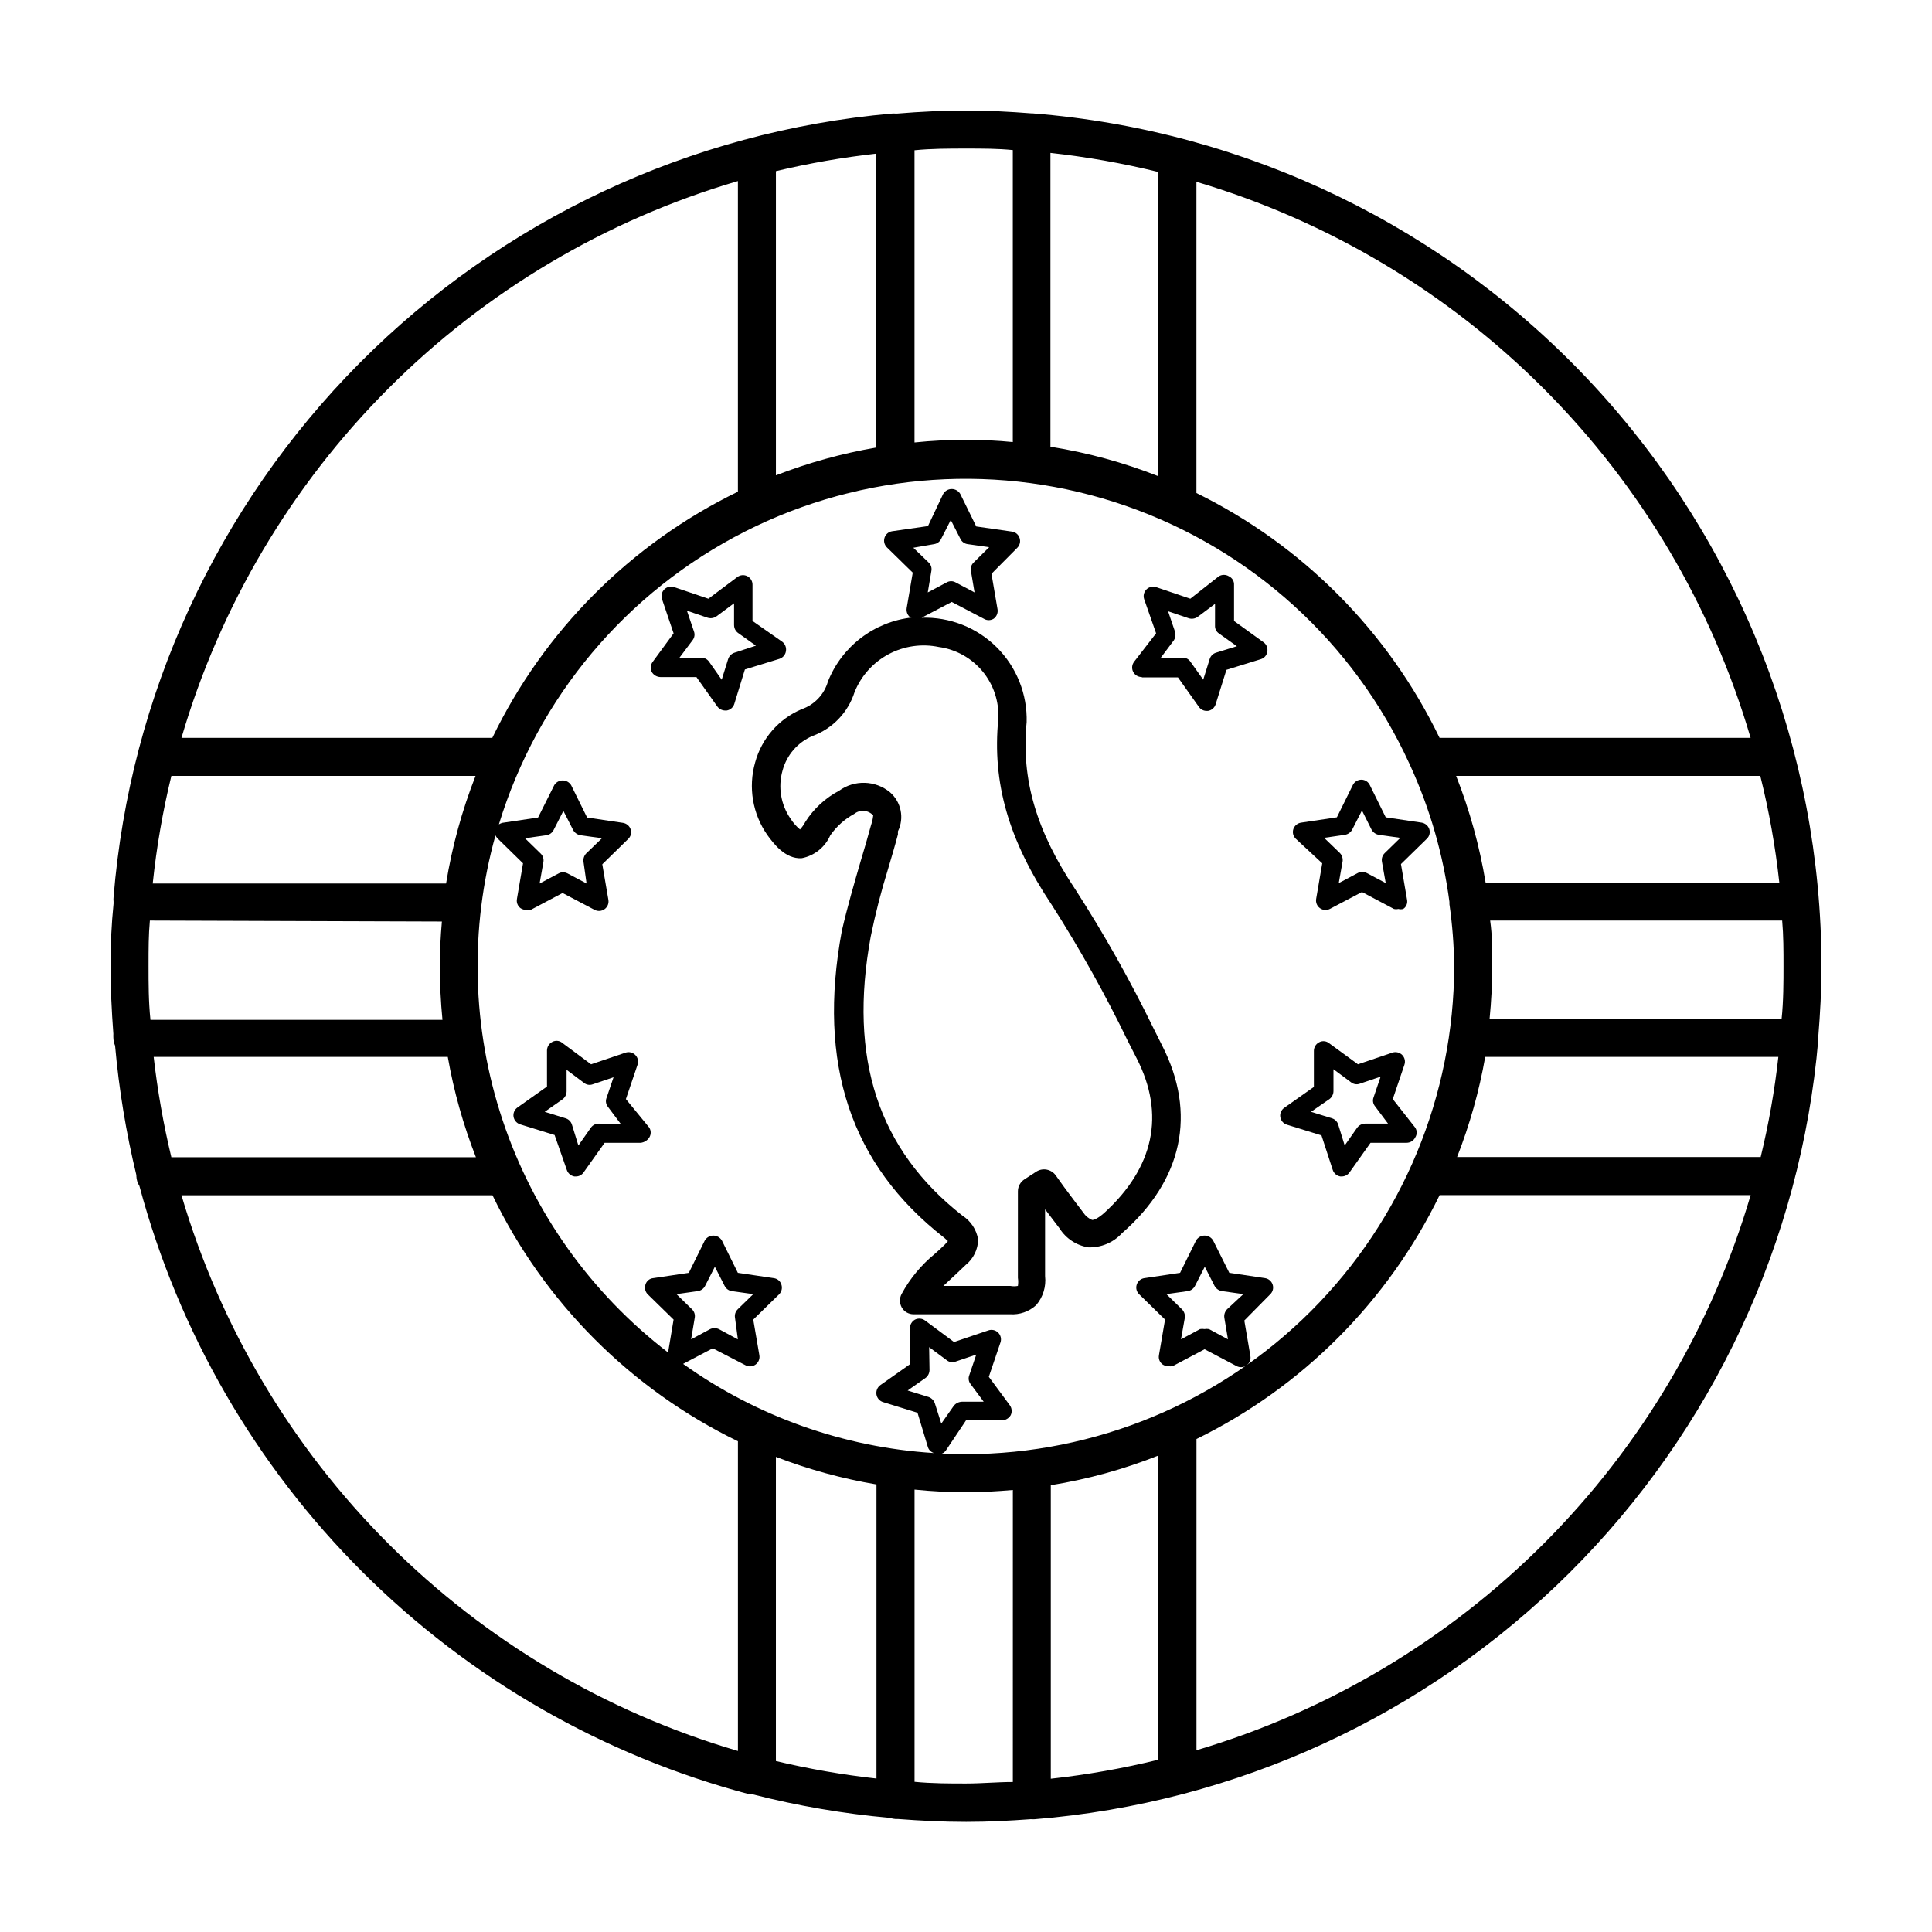 <?xml version="1.0" encoding="UTF-8"?>
<!-- Uploaded to: ICON Repo, www.iconrepo.com, Generator: ICON Repo Mixer Tools -->
<svg fill="#000000" width="800px" height="800px" version="1.1" viewBox="144 144 512 512" xmlns="http://www.w3.org/2000/svg">
 <g>
  <path d="m451.99 421.11-2.266-4.535h-0.004c-6.148-12.645-13.043-24.906-20.656-36.727-10.48-15.668-14.461-29.371-13-44.438h0.004c0.211-7.43-2.652-14.617-7.918-19.863s-12.465-8.086-19.895-7.848l7.961-4.18 8.465 4.434c0.812 0.523 1.855 0.523 2.672 0 0.77-0.57 1.156-1.523 1.008-2.469l-1.613-9.422 6.852-6.902c0.668-0.672 0.902-1.668 0.605-2.57-0.285-0.91-1.07-1.578-2.016-1.711l-9.473-1.359-4.231-8.613v-0.004c-0.469-0.809-1.332-1.309-2.269-1.309-0.934 0-1.797 0.5-2.266 1.309l-4.031 8.516-9.473 1.359c-0.945 0.137-1.73 0.797-2.027 1.703-0.301 0.91-0.059 1.906 0.617 2.578l6.852 6.699-1.613 9.422h0.004c-0.152 0.949 0.234 1.898 1.008 2.469h0.352c-4.891 0.547-9.539 2.41-13.453 5.391-3.914 2.981-6.941 6.969-8.766 11.539-0.973 3.441-3.57 6.188-6.953 7.356-6.062 2.555-10.613 7.758-12.344 14.105-1.875 6.574-0.691 13.645 3.227 19.246 1.512 2.066 4.684 6.449 9.117 6.144v0.004c3.359-0.656 6.184-2.914 7.559-6.047 1.645-2.367 3.816-4.316 6.348-5.691 1.52-1.227 3.731-1.047 5.039 0.402-0.066 0.684-0.203 1.359-0.406 2.016l-0.301 1.008c-0.805 2.957-1.664 5.93-2.57 8.918-1.762 6.047-3.578 12.293-5.039 18.641-6.551 35.266 2.316 61.969 27.105 81.316l1.008 0.906-0.855 0.957c-0.855 0.855-1.762 1.664-2.672 2.469l0.004-0.004c-3.559 2.918-6.516 6.492-8.719 10.531-0.625 1.129-0.625 2.5 0 3.629 0.648 1.141 1.863 1.836 3.176 1.812h8.012 16.828 0.656-0.004c2.551 0.18 5.066-0.691 6.953-2.418 1.828-2.129 2.684-4.922 2.367-7.711v-15.922-1.762l3.828 5.039c1.707 2.707 4.5 4.543 7.66 5.039 3.356 0.102 6.59-1.258 8.867-3.727 16.172-14.109 19.848-31.793 10.68-49.727zm-60.457-132.91c0.809-0.117 1.504-0.625 1.863-1.359l2.57-5.039 2.57 5.039c0.367 0.746 1.086 1.258 1.914 1.359l5.691 0.805-4.133 4.082h0.004c-0.602 0.57-0.867 1.406-0.707 2.219l0.957 5.691-5.039-2.672c-0.719-0.402-1.598-0.402-2.316 0l-5.039 2.672 0.957-5.691c0.16-0.812-0.105-1.648-0.703-2.219l-4.082-3.93zm45.039 177.29c-2.016 1.762-2.922 1.812-3.125 1.812l0.004 0.004c-0.977-0.395-1.805-1.082-2.371-1.965-1.715-2.215-3.375-4.484-5.039-6.699l-2.316-3.227c-1.184-1.562-3.359-1.977-5.035-0.957l-3.176 2.066c-1.09 0.688-1.754 1.883-1.762 3.172v6.75 16.223c0.109 0.703 0.109 1.418 0 2.117-0.668 0.129-1.352 0.129-2.016 0h-10.078-7.656l2.973-2.769 2.922-2.769v-0.004c2.055-1.645 3.273-4.117 3.324-6.75-0.43-2.613-1.949-4.922-4.18-6.348-22.32-17.48-30.23-41.664-24.285-73.961v0.004c1.227-6.039 2.754-12.008 4.586-17.887 0.906-3.074 1.812-6.098 2.621-9.168v-0.805l-0.004-0.004c1.738-3.539 0.867-7.801-2.113-10.379-3.875-3.168-9.398-3.336-13.453-0.402-3.66 1.926-6.75 4.773-8.969 8.262-0.383 0.73-0.855 1.406-1.41 2.016-0.984-0.82-1.832-1.789-2.519-2.871-2.578-3.719-3.352-8.395-2.113-12.746 1.098-4.117 4.035-7.5 7.957-9.168 5.312-1.949 9.426-6.246 11.137-11.641 1.73-4.289 4.914-7.832 8.992-10.016 4.082-2.18 8.797-2.863 13.324-1.922 4.535 0.621 8.672 2.926 11.59 6.453 2.922 3.523 4.414 8.016 4.18 12.59-1.664 16.93 2.719 32.195 14.207 49.375v-0.004c7.422 11.621 14.148 23.664 20.152 36.074l2.316 4.535c7.609 14.863 4.586 28.969-8.664 41.008z"/>
  <path d="m446.6 323.52h9.574l5.543 7.809h-0.004c0.461 0.66 1.211 1.055 2.016 1.059h0.402c0.941-0.145 1.723-0.805 2.016-1.711l2.871-9.168 9.117-2.82 0.004-0.004c0.918-0.273 1.59-1.062 1.711-2.016 0.176-0.949-0.219-1.914-1.008-2.469l-7.809-5.641v-9.574c0.051-0.961-0.488-1.859-1.359-2.266-0.82-0.5-1.852-0.5-2.672 0l-7.555 5.945-9.07-3.074c-0.898-0.293-1.891-0.055-2.559 0.613-0.672 0.672-0.906 1.66-0.613 2.559l3.172 9.07-5.844 7.559c-0.578 0.77-0.668 1.801-0.227 2.66 0.438 0.855 1.328 1.387 2.293 1.367zm8.816-12.039-1.863-5.492 5.492 1.863c0.785 0.238 1.637 0.109 2.316-0.352l4.637-3.477-0.004 5.793c-0.039 0.828 0.363 1.617 1.059 2.066l4.734 3.375-5.543 1.715 0.004-0.004c-0.797 0.246-1.418 0.871-1.664 1.664l-1.715 5.492-3.371-4.734c-0.453-0.703-1.234-1.121-2.066-1.109h-5.793l3.477-4.637c0.398-0.648 0.508-1.434 0.301-2.164z"/>
  <path d="m352.29 316.52c0.148-0.945-0.238-1.895-1.008-2.469l-7.859-5.492v-9.574 0.004c0.02-0.961-0.512-1.852-1.371-2.293-0.855-0.438-1.891-0.352-2.66 0.227l-7.656 5.742-9.07-3.074v0.004c-0.906-0.32-1.918-0.094-2.602 0.582-0.688 0.672-0.926 1.68-0.625 2.59l3.074 9.07-5.543 7.559c-0.578 0.77-0.676 1.801-0.25 2.668 0.469 0.816 1.328 1.328 2.266 1.359h9.574l5.543 7.809c0.484 0.656 1.25 1.047 2.062 1.059h0.406c0.941-0.145 1.719-0.805 2.016-1.711l2.82-9.168 9.168-2.82v-0.004c0.922-0.301 1.586-1.105 1.715-2.066zm-13.652 0.453h-0.004c-0.785 0.262-1.402 0.879-1.66 1.664l-1.715 5.492-3.324-4.734c-0.465-0.688-1.238-1.102-2.066-1.109h-5.793l3.477-4.637c0.508-0.66 0.641-1.535 0.352-2.316l-1.863-5.492 5.492 1.863c0.785 0.246 1.641 0.117 2.316-0.352l4.684-3.477v5.793h0.004c0.004 0.82 0.395 1.586 1.055 2.066l4.734 3.375z"/>
  <path d="m479.25 482.72-9.473-1.41-4.281-8.562c-0.469-0.809-1.332-1.309-2.266-1.309-0.934 0-1.797 0.5-2.266 1.309l-4.231 8.566-9.473 1.41-0.004-0.004c-0.941 0.145-1.719 0.809-2.012 1.715-0.301 0.91-0.047 1.914 0.652 2.57l6.852 6.699-1.613 9.422h0.004c-0.188 0.938 0.184 1.898 0.957 2.469 0.445 0.301 0.973 0.457 1.512 0.453 0.383 0.074 0.773 0.074 1.156 0l8.465-4.484 8.516 4.484c0.848 0.434 1.867 0.348 2.637-0.215 0.77-0.566 1.152-1.516 0.988-2.457l-1.613-9.422 6.856-6.949c0.699-0.656 0.953-1.66 0.652-2.57-0.293-0.906-1.074-1.57-2.016-1.715zm-10.078 8.262 0.004 0.004c-0.578 0.602-0.84 1.441-0.707 2.266l0.957 5.691-5.039-2.719h0.004c-0.402-0.07-0.809-0.07-1.211 0-0.383-0.078-0.777-0.078-1.16 0l-5.039 2.719 1.008-5.691h0.004c0.117-0.832-0.164-1.672-0.758-2.266l-4.133-4.031 5.742-0.805 0.004-0.004c0.812-0.141 1.504-0.668 1.863-1.41l2.57-5.039 2.57 5.039c0.387 0.738 1.094 1.262 1.914 1.41l5.742 0.805z"/>
  <path d="m494.41 372.79-1.613 9.422c-0.16 0.938 0.223 1.891 0.988 2.453 0.77 0.566 1.789 0.648 2.637 0.215l8.516-4.484 8.465 4.484c0.379 0.098 0.777 0.098 1.16 0 0.426 0.117 0.879 0.117 1.309 0 0.812-0.535 1.211-1.516 1.008-2.469l-1.613-9.422 6.852-6.699c0.699-0.656 0.953-1.656 0.656-2.57-0.305-0.898-1.078-1.555-2.016-1.711l-9.523-1.41-4.231-8.566c-0.406-0.855-1.27-1.406-2.219-1.41-0.961 0-1.84 0.547-2.266 1.41l-4.231 8.566-9.473 1.41c-0.957 0.137-1.754 0.797-2.066 1.711-0.297 0.914-0.043 1.914 0.656 2.57zm6.047-7.559h-0.004c0.82-0.148 1.527-0.672 1.914-1.41l2.57-5.039 2.519 5.039c0.387 0.738 1.094 1.262 1.914 1.41l5.742 0.805-4.133 4.031h0.004c-0.617 0.582-0.902 1.434-0.758 2.269l1.008 5.691-5.039-2.672 0.004 0.004c-0.738-0.406-1.633-0.406-2.371 0l-5.039 2.672 1.008-5.691 0.004-0.004c0.129-0.824-0.129-1.664-0.707-2.269l-4.18-4.031z"/>
  <path d="m309.87 435.27 3.074-9.07c0.332-0.918 0.102-1.945-0.59-2.633-0.691-0.691-1.719-0.922-2.637-0.59l-9.07 3.074-7.656-5.691v-0.004c-0.742-0.605-1.773-0.703-2.617-0.25-0.859 0.434-1.402 1.305-1.414 2.266v9.574l-7.809 5.543v-0.004c-0.797 0.551-1.207 1.512-1.055 2.469 0.16 0.949 0.844 1.727 1.762 2.016l9.117 2.82 3.227 9.223c0.289 0.918 1.066 1.598 2.016 1.762h0.402c0.832 0.004 1.605-0.414 2.066-1.109l5.543-7.809h9.574-0.004c0.93-0.105 1.762-0.625 2.266-1.41 0.504-0.801 0.504-1.816 0-2.617zm-7.152 6.5c-0.836-0.012-1.625 0.383-2.117 1.059l-3.324 4.734-1.715-5.543c-0.246-0.793-0.867-1.418-1.664-1.66l-5.543-1.715 4.734-3.324h0.004c0.664-0.504 1.055-1.285 1.059-2.117v-5.691l4.637 3.477h-0.004c0.656 0.516 1.539 0.652 2.32 0.352l5.492-1.863-1.863 5.492h-0.004c-0.297 0.777-0.164 1.66 0.355 2.316l3.477 4.637z"/>
  <path d="m497.18 454.01c0.289 0.918 1.066 1.598 2.016 1.762h0.402c0.828-0.008 1.602-0.422 2.066-1.109l5.543-7.809h9.574-0.004c0.961-0.008 1.836-0.551 2.266-1.41 0.527-0.793 0.527-1.824 0-2.617l-5.941-7.559 3.074-9.07h-0.004c0.332-0.918 0.102-1.945-0.586-2.633-0.691-0.691-1.719-0.922-2.637-0.59l-9.07 3.074-7.656-5.594c-0.742-0.605-1.777-0.707-2.621-0.25-0.855 0.43-1.398 1.305-1.41 2.266v9.574l-7.859 5.543v-0.004c-0.793 0.559-1.199 1.523-1.035 2.481 0.16 0.957 0.859 1.738 1.793 2.004l9.117 2.82zm-0.855-18.742c0.66-0.504 1.055-1.285 1.059-2.117v-5.793l4.684 3.477c0.656 0.52 1.535 0.652 2.316 0.352l5.492-1.863-1.863 5.492c-0.301 0.781-0.168 1.66 0.352 2.316l3.477 4.637h-6.047c-0.828 0.012-1.605 0.398-2.113 1.059l-3.324 4.734-1.715-5.543c-0.246-0.793-0.867-1.418-1.664-1.66l-5.543-1.715z"/>
  <path d="m625.86 418.79c0.504-6.195 0.855-12.445 0.855-18.793v0.004c-0.074-57.047-21.629-111.98-60.375-153.85-38.742-41.871-91.836-67.617-148.7-72.113h-0.301c-5.746-0.453-11.488-0.754-17.332-0.754s-12.242 0.301-18.238 0.805h-0.453c-0.32-0.027-0.641-0.027-0.957 0-53.359 4.711-103.33 28.141-141.08 66.145-37.746 38.008-60.836 88.137-65.184 141.53-0.043 0.383-0.043 0.773 0 1.156v0.555c-0.555 5.441-0.805 10.934-0.805 16.527s0.301 12.043 0.754 17.984c-0.023 0.352-0.023 0.707 0 1.059 0.02 0.711 0.176 1.41 0.453 2.066 1.027 11.559 2.914 23.027 5.644 34.309v0.301c0.031 0.914 0.309 1.805 0.805 2.57 10.363 38.73 30.773 74.035 59.16 102.35 28.391 28.309 63.754 48.617 102.51 58.871 0.27 0.043 0.539 0.043 0.809 0 11.953 3.062 24.133 5.152 36.426 6.246 0.484 0.176 0.996 0.277 1.512 0.305h0.707c5.945 0.453 11.941 0.754 17.984 0.754 6.047 0 11.438-0.301 17.078-0.707h0.352v0.004c0.25 0.023 0.504 0.023 0.758 0 53.441-4.32 103.62-27.441 141.64-65.258 38.012-37.816 61.391-87.883 65.98-141.3 0.023-0.152 0.023-0.305 0-0.453v-0.305zm-15.113 31.84h-80.609v0.004c3.363-8.582 5.863-17.477 7.457-26.551h77.688c-0.992 8.941-2.559 17.809-4.688 26.551zm-159.76 79.102v80.609c-9.383 2.301-18.91 3.984-28.516 5.039v-77.789c9.762-1.574 19.324-4.207 28.516-7.859zm-50.984-0.355h-6.902c0.598-0.105 1.137-0.426 1.512-0.906l5.391-8.059h9.574-0.004c0.938-0.043 1.789-0.555 2.269-1.363 0.422-0.863 0.324-1.895-0.254-2.668l-5.543-7.508 3.074-9.07v0.004c0.332-0.922 0.102-1.945-0.59-2.637-0.688-0.691-1.715-0.922-2.633-0.59l-9.07 3.074-7.656-5.691c-0.773-0.582-1.805-0.68-2.672-0.254-0.828 0.453-1.348 1.32-1.359 2.266v9.574l-7.859 5.543c-0.77 0.57-1.16 1.52-1.008 2.469 0.152 0.953 0.836 1.734 1.762 2.016l9.117 2.82 2.773 9.168c0.262 0.734 0.863 1.297 1.613 1.512-23.941-1.496-46.984-9.684-66.504-23.629l7.859-4.133 8.664 4.484c0.855 0.465 1.898 0.395 2.684-0.176 0.785-0.57 1.172-1.539 0.996-2.492l-1.613-9.422 6.852-6.699c0.672-0.676 0.906-1.668 0.605-2.57-0.273-0.922-1.062-1.594-2.016-1.715l-9.52-1.41-4.231-8.566-0.004 0.004c-0.469-0.809-1.332-1.309-2.266-1.309-0.934 0-1.801 0.5-2.269 1.309l-4.231 8.566-9.473 1.41v-0.004c-0.957 0.109-1.754 0.785-2.016 1.715-0.297 0.902-0.062 1.895 0.605 2.57l6.852 6.699-1.461 8.715c-20.422-15.676-35.688-37.098-43.84-61.516-8.152-24.422-8.816-50.719-1.906-75.52 0.121 0.254 0.273 0.488 0.453 0.707l6.852 6.699-1.613 9.422h0.004c-0.188 0.938 0.184 1.898 0.957 2.469 0.449 0.293 0.973 0.449 1.512 0.453 0.379 0.098 0.777 0.098 1.156 0l8.465-4.484 8.516 4.484c0.848 0.434 1.871 0.348 2.637-0.215 0.77-0.566 1.152-1.516 0.988-2.457l-1.613-9.422 6.852-6.699h0.004c0.699-0.656 0.953-1.656 0.652-2.57-0.309-0.914-1.109-1.574-2.062-1.711l-9.473-1.41-4.231-8.566h-0.004c-0.473-0.785-1.324-1.266-2.238-1.266-0.918 0-1.77 0.48-2.242 1.266l-4.281 8.566-9.473 1.41c-0.32 0.09-0.625 0.227-0.91 0.402 10.27-33.645 33.801-61.656 65.168-77.578 31.371-15.918 67.871-18.375 101.09-6.797 33.219 11.574 60.289 36.184 74.969 68.152l0.301 0.656c5.234 11.457 8.73 23.633 10.379 36.121v0.605c0.773 5.426 1.195 10.895 1.258 16.375-0.039 34.301-13.684 67.184-37.938 91.438s-57.137 37.898-91.438 37.938zm-9.773-28.363 4.684 3.477c0.656 0.52 1.535 0.652 2.316 0.352l5.492-1.863-1.863 5.492c-0.301 0.781-0.168 1.66 0.352 2.316l3.477 4.684h-5.793v0.004c-0.824 0.031-1.598 0.418-2.117 1.059l-3.324 4.734-1.715-5.391c-0.273-0.777-0.883-1.391-1.66-1.664l-5.543-1.715 4.734-3.324v0.004c0.664-0.504 1.055-1.285 1.059-2.117zm-13.957 36.375v77.941c-8.973-0.996-17.871-2.547-26.652-4.637v-80.609c8.617 3.32 17.547 5.769 26.652 7.305zm-36.727-38.441-5.039-2.719c-0.734-0.34-1.582-0.34-2.316 0l-5.039 2.719 0.957-5.691c0.156-0.828-0.105-1.676-0.707-2.266l-4.133-4.031 5.691-0.805 0.004-0.004c0.832-0.129 1.547-0.652 1.914-1.41l2.57-5.039 2.57 5.039c0.359 0.742 1.051 1.27 1.863 1.41l5.742 0.805-4.133 4.031 0.004 0.004c-0.602 0.59-0.863 1.438-0.707 2.266zm-154.82-74.863h77.941c1.594 9.094 4.09 18.004 7.457 26.602h-80.711c-2.106-8.766-3.668-17.648-4.688-26.602zm4.688-74.465h80.609c-3.606 9.203-6.223 18.762-7.809 28.516h-77.738c1.004-9.605 2.652-19.133 4.938-28.516zm71.691 38.594c-0.352 3.981-0.555 8.012-0.555 12.043s0.25 9.422 0.707 14.008l-77.387-0.004c-0.504-4.887-0.504-9.523-0.504-14.258s0-8.062 0.352-12.043zm38.34-10.078-5.039-2.672v0.004c-0.371-0.195-0.785-0.301-1.207-0.305-0.406 0-0.805 0.102-1.16 0.305l-5.039 2.672 1.008-5.691v-0.004c0.148-0.836-0.137-1.688-0.754-2.269l-4.133-4.031 5.742-0.805h0.004c0.809-0.145 1.504-0.668 1.863-1.41l2.57-5.039 2.57 5.039h-0.004c0.391 0.738 1.094 1.258 1.918 1.41l5.742 0.805-4.18 4.031h-0.004c-0.574 0.605-0.836 1.445-0.703 2.269zm50.18-108.17v-80.609c8.746-2.086 17.613-3.633 26.551-4.637v77.891c-9.074 1.559-17.969 4.023-26.551 7.356zm72.75-7.559v-77.887c9.605 1.051 19.133 2.734 28.516 5.039v80.609c-9.16-3.609-18.688-6.211-28.414-7.762zm193.16 115.48h-77.836c-1.598-9.672-4.215-19.148-7.812-28.266h80.609c2.316 9.297 4 18.738 5.039 28.266zm-76.781 36.121c0.453-4.637 0.707-9.27 0.707-14.008 0-4.734 0-8.062-0.555-12.043l77.387 0.004c0.352 3.981 0.352 8.012 0.352 12.043s0 9.371-0.504 14.008zm69.176-74.461h-82.426c-13.629-28.223-36.312-51.066-64.438-64.891v-82.477c34.844 10.34 66.539 29.242 92.195 54.984 25.656 25.742 44.449 57.504 54.668 92.383zm-195.53-155.78v77.387c-4.098-0.402-8.23-0.605-12.395-0.605h0.004c-4.562 0.008-9.117 0.242-13.656 0.707v-77.438c4.535-0.453 9.07-0.453 13.656-0.453 4.582 0 8.312 0 12.391 0.402zm-72.848 8.215v82.32c-28.414 13.816-51.344 36.801-65.094 65.246h-82.371c10.238-34.988 29.109-66.84 54.879-92.625 25.766-25.785 57.605-44.68 92.586-54.941zm-147.46 268.78h82.422c13.73 28.426 36.645 51.395 65.043 65.191v82.07c-34.941-10.242-66.75-29.094-92.516-54.82-25.766-25.73-44.66-57.516-54.949-92.441zm194.27 155.43v-77.438c4.539 0.465 9.094 0.699 13.656 0.707 4.18 0 8.312-0.25 12.395-0.605l-0.004 77.387c-4.082 0-8.211 0.402-12.395 0.402-4.18 0-9.117 0-13.652-0.453zm74.715-8.363v-82.473c28.086-13.766 50.762-36.516 64.438-64.641h82.426c-10.254 34.832-29.066 66.543-54.719 92.238-25.652 25.695-57.328 44.562-92.145 54.875z"/>
 </g>
</svg>